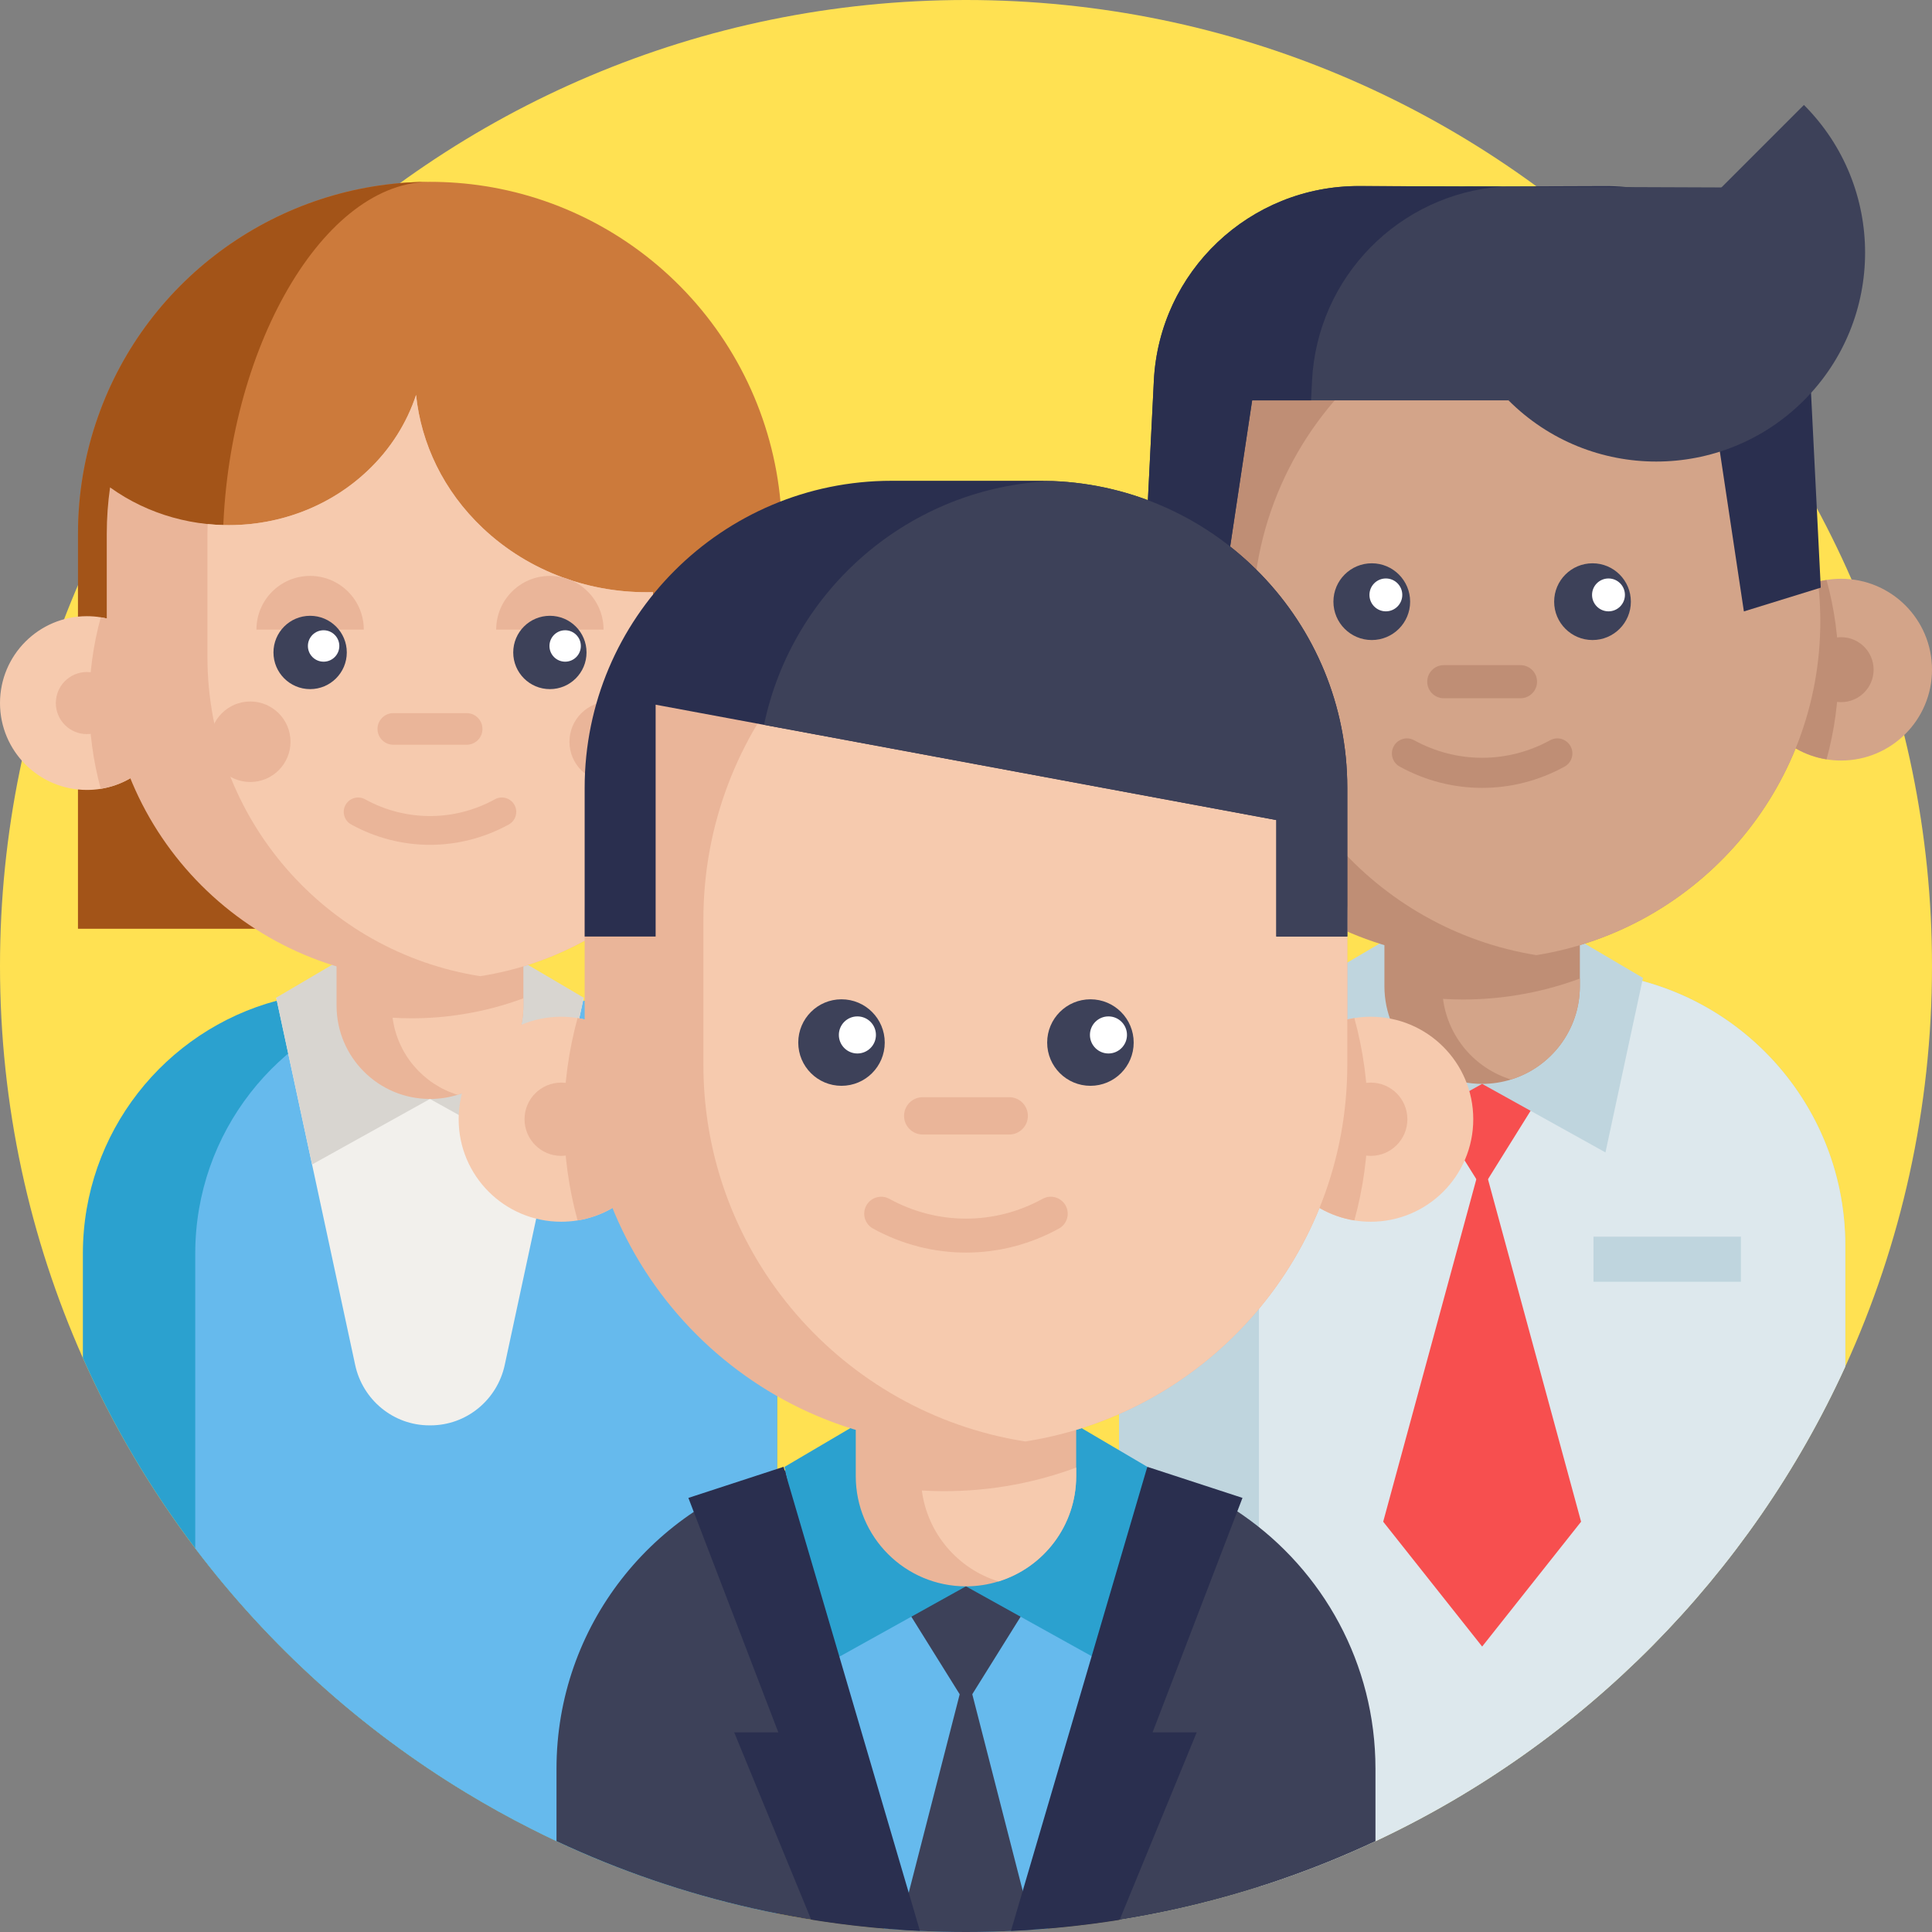 <svg width="68" height="68" viewBox="0 0 68 68" fill="none" xmlns="http://www.w3.org/2000/svg">
<rect x="0" y="0" width="68" height="68" fill="#808080" stroke="none"/>
<g clip-path="url(#clip0_76_445)">
<path d="M68 34C68 39.029 66.908 43.803 64.948 48.098C61.599 55.441 55.713 61.382 48.412 64.804C47.089 65.423 45.72 65.96 44.31 66.407C42.724 66.914 41.087 67.303 39.408 67.571C39.401 67.573 39.393 67.574 39.386 67.574C38.562 67.706 37.73 67.807 36.888 67.878C36.709 67.893 36.529 67.907 36.348 67.92C36.094 67.936 35.839 67.951 35.582 67.963C35.057 67.987 34.53 68 34 68C33.456 68 32.916 67.987 32.379 67.961C32.136 67.95 31.893 67.936 31.65 67.918C31.469 67.906 31.288 67.893 31.108 67.878C30.246 67.806 29.392 67.7 28.55 67.564C28.148 67.499 27.747 67.428 27.35 67.349C25.628 67.007 23.954 66.537 22.337 65.946C21.401 65.605 20.483 65.223 19.587 64.803C19.282 64.659 18.978 64.511 18.676 64.357C17.902 63.966 17.146 63.545 16.407 63.097C12.709 60.857 9.473 57.932 6.872 54.497C5.311 52.435 3.98 50.19 2.917 47.797C1.042 43.581 0 38.913 0 34C0 15.222 15.222 0 34 0C52.778 0 68 15.222 68 34Z" fill="#FFE152"/>
<path d="M27.35 44.122V67.349C25.628 67.007 23.954 66.537 22.337 65.946C21.401 65.605 20.483 65.223 19.587 64.803C19.282 64.659 18.978 64.511 18.676 64.357C17.902 63.966 17.146 63.545 16.408 63.097C12.709 60.857 9.473 57.932 6.872 54.497C5.311 52.435 3.98 50.19 2.917 47.797V44.122C2.917 39.859 5.812 36.272 9.744 35.221C9.888 35.182 10.032 35.146 10.179 35.116C10.569 35.03 10.97 34.971 11.378 34.938C11.627 34.919 11.878 34.907 12.132 34.907H18.134C18.804 34.907 19.458 34.978 20.088 35.116C20.124 35.123 20.16 35.131 20.196 35.139C20.302 35.163 20.409 35.189 20.512 35.217C20.515 35.219 20.518 35.219 20.521 35.22C21.559 35.497 22.523 35.951 23.382 36.548C25.78 38.212 27.35 40.983 27.35 44.122Z" fill="#2BA1CF"/>
<path d="M27.35 44.122V67.349C25.628 67.007 23.954 66.537 22.337 65.946C21.4 65.605 20.483 65.223 19.587 64.803C19.282 64.659 18.978 64.511 18.676 64.357C17.902 63.966 17.146 63.545 16.407 63.097C12.709 60.857 9.473 57.932 6.872 54.497V44.122C6.872 39.859 9.767 36.272 13.698 35.221C13.843 35.182 13.987 35.146 14.134 35.116C14.524 35.03 14.925 34.971 15.333 34.938C15.582 34.919 15.833 34.907 16.087 34.907H18.134C18.804 34.907 19.457 34.978 20.088 35.116C20.124 35.123 20.16 35.131 20.196 35.139C20.302 35.163 20.408 35.189 20.512 35.217C20.515 35.219 20.518 35.219 20.52 35.22C21.559 35.497 22.523 35.951 23.382 36.548C25.78 38.212 27.35 40.983 27.35 44.122Z" fill="#66BAED"/>
<path d="M20.543 35.115L20.522 35.22L17.765 48.042C17.5 49.274 16.416 50.167 15.156 50.168C15.148 50.168 15.141 50.168 15.134 50.168C15.126 50.168 15.118 50.168 15.11 50.168C13.849 50.167 12.766 49.274 12.501 48.042L9.744 35.221L9.722 35.115H20.543Z" fill="#F2F0EC"/>
<path d="M15.133 38.68L10.984 40.986L9.722 35.115L12.3 33.597" fill="#D8D5D0"/>
<path d="M15.133 38.68L19.282 40.986L20.543 35.115L17.965 33.597" fill="#D8D5D0"/>
<path d="M2.746 32.686V18.789C2.746 17.377 2.982 15.993 3.446 14.676C5.186 9.727 9.883 6.4 15.133 6.4C15.784 6.4 16.433 6.451 17.064 6.55C19.948 7.001 22.595 8.474 24.514 10.697C26.453 12.944 27.522 15.817 27.522 18.789V32.686" fill="#CC7A3B"/>
<path d="M7.842 19.331C7.842 24.247 10.72 29.934 12.301 32.686H2.745V18.789C2.745 17.377 2.982 15.993 3.446 14.676C5.175 9.755 9.829 6.439 15.043 6.401C11.235 6.496 7.842 12.607 7.842 19.331Z" fill="#A35418"/>
<path d="M18.421 31.358V35.393C18.421 36.87 17.448 38.119 16.106 38.533C15.799 38.629 15.472 38.68 15.133 38.68C13.318 38.68 11.846 37.209 11.846 35.393V31.358H18.421Z" fill="#EAB599"/>
<path d="M18.421 35.137V35.393C18.421 36.87 17.448 38.119 16.106 38.533C14.896 38.161 13.986 37.109 13.818 35.821C14.037 35.834 14.258 35.841 14.48 35.841C15.102 35.841 15.712 35.792 16.305 35.694C17.037 35.577 17.745 35.388 18.421 35.137Z" fill="#F6CAAE"/>
<path d="M6.115 24.745C6.115 26.267 5.003 27.529 3.547 27.764C3.388 27.79 3.224 27.803 3.057 27.803C1.369 27.803 0 26.434 0 24.745C0 23.056 1.369 21.688 3.057 21.688C3.224 21.688 3.388 21.701 3.547 21.727C5.003 21.961 6.115 23.223 6.115 24.745Z" fill="#F6CAAE"/>
<path d="M6.115 24.745C6.115 26.267 5.003 27.529 3.547 27.764C3.283 26.802 3.141 25.79 3.141 24.745C3.141 23.701 3.283 22.689 3.547 21.727C5.003 21.961 6.115 23.223 6.115 24.745Z" fill="#EAB599"/>
<path d="M4.15 24.745C4.15 25.349 3.661 25.838 3.057 25.838C2.454 25.838 1.965 25.349 1.965 24.745C1.965 24.142 2.454 23.653 3.057 23.653C3.661 23.653 4.15 24.142 4.15 24.745Z" fill="#EAB599"/>
<path d="M22.984 20.841V31.351C21.36 32.902 19.277 33.976 16.959 34.349C16.941 34.352 16.922 34.355 16.904 34.358C16.328 34.45 15.737 34.496 15.133 34.496C8.851 34.496 3.758 29.403 3.758 23.121V18.789C3.758 18.234 3.798 17.688 3.874 17.155C6.581 19.102 10.462 18.909 12.934 16.573C13.753 15.799 14.322 14.878 14.644 13.901C14.823 15.612 15.605 17.276 16.992 18.587C18.642 20.146 20.823 20.898 22.984 20.841Z" fill="#EAB599"/>
<path d="M22.984 20.841V31.351C21.36 32.902 19.277 33.976 16.959 34.349C16.941 34.352 16.922 34.355 16.904 34.358C11.462 33.508 7.301 28.799 7.301 23.121V18.789C7.301 18.674 7.303 18.559 7.307 18.445C9.312 18.65 11.396 18.027 12.934 16.572C13.753 15.799 14.322 14.878 14.644 13.901C14.823 15.612 15.605 17.276 16.992 18.587C18.642 20.146 20.823 20.898 22.984 20.841Z" fill="#F6CAAE"/>
<path d="M21.243 22.16C21.243 21.116 20.397 20.27 19.354 20.27C18.311 20.27 17.464 21.116 17.464 22.16" fill="#EAB599"/>
<path d="M12.804 22.16C12.804 21.116 11.958 20.27 10.915 20.27C9.872 20.27 9.026 21.116 9.026 22.16" fill="#EAB599"/>
<path d="M12.206 22.964C12.206 23.677 11.628 24.255 10.915 24.255C10.202 24.255 9.625 23.677 9.625 22.964C9.625 22.251 10.202 21.674 10.915 21.674C11.628 21.674 12.206 22.251 12.206 22.964Z" fill="#3D4159"/>
<path d="M20.644 22.964C20.644 23.677 20.067 24.255 19.354 24.255C18.641 24.255 18.064 23.677 18.064 22.964C18.064 22.251 18.641 21.674 19.354 21.674C20.067 21.674 20.644 22.251 20.644 22.964Z" fill="#3D4159"/>
<path d="M16.425 26.213H13.844C13.537 26.213 13.287 25.964 13.287 25.657C13.287 25.349 13.537 25.1 13.844 25.1H16.425C16.732 25.1 16.981 25.349 16.981 25.657C16.981 25.964 16.732 26.213 16.425 26.213Z" fill="#EAB599"/>
<path d="M15.134 29.735C14.182 29.735 13.229 29.497 12.361 29.019C12.116 28.885 12.027 28.577 12.161 28.332C12.296 28.087 12.604 27.998 12.849 28.132C14.28 28.919 15.989 28.919 17.42 28.132C17.665 27.997 17.973 28.087 18.108 28.332C18.242 28.577 18.153 28.885 17.908 29.019C17.039 29.497 16.087 29.735 15.134 29.735Z" fill="#EAB599"/>
<path d="M11.943 22.736C11.943 23.042 11.695 23.289 11.39 23.289C11.084 23.289 10.837 23.042 10.837 22.736C10.837 22.431 11.084 22.183 11.39 22.183C11.695 22.183 11.943 22.431 11.943 22.736Z" fill="white"/>
<path d="M20.444 22.736C20.444 23.042 20.197 23.289 19.892 23.289C19.586 23.289 19.339 23.042 19.339 22.736C19.339 22.431 19.586 22.183 19.892 22.183C20.197 22.183 20.444 22.431 20.444 22.736Z" fill="white"/>
<path d="M22.877 26.108C22.877 26.89 22.242 27.524 21.46 27.524C20.677 27.524 20.043 26.89 20.043 26.108C20.043 25.325 20.677 24.69 21.46 24.69C22.242 24.69 22.877 25.325 22.877 26.108Z" fill="#EAB599"/>
<path d="M10.225 26.108C10.225 26.89 9.591 27.524 8.808 27.524C8.026 27.524 7.391 26.89 7.391 26.108C7.391 25.325 8.026 24.69 8.808 24.69C9.591 24.69 10.225 25.325 10.225 26.108Z" fill="#EAB599"/>
<path d="M64.948 43.842V48.098C61.599 55.441 55.713 61.382 48.412 64.804C47.089 65.423 45.72 65.96 44.309 66.407C42.724 66.914 41.087 67.303 39.408 67.571C39.401 67.573 39.393 67.574 39.386 67.574V43.842C39.386 38.784 43.281 34.634 48.238 34.234C48.499 34.212 48.761 34.203 49.026 34.203H55.305C56.047 34.203 56.77 34.284 57.464 34.444C61.749 35.424 64.948 39.261 64.948 43.842Z" fill="#BFD5DE"/>
<path d="M64.948 43.842V48.098C61.599 55.441 55.713 61.382 48.412 64.804C47.089 65.423 45.72 65.96 44.31 66.407V43.842C44.31 38.519 48.627 34.203 53.952 34.203H55.306C60.633 34.203 64.948 38.519 64.948 43.842Z" fill="#DDE8ED"/>
<path d="M42.73 23.57C42.73 25.162 41.567 26.483 40.044 26.727C39.877 26.754 39.706 26.768 39.531 26.768C37.764 26.768 36.333 25.337 36.333 23.57C36.333 21.802 37.764 20.371 39.531 20.371C39.706 20.371 39.877 20.385 40.044 20.412C41.567 20.657 42.73 21.977 42.73 23.57Z" fill="#D3A489"/>
<path d="M54.755 37.68L52.167 41.832L49.578 37.68" fill="#F74F4F"/>
<path d="M55.649 53.559L52.167 57.953L48.684 53.559L52.167 40.752L55.649 53.559Z" fill="#F74F4F"/>
<path d="M42.73 23.57C42.73 25.162 41.567 26.483 40.044 26.727C39.767 25.721 39.62 24.663 39.62 23.57C39.62 22.477 39.767 21.418 40.044 20.412C41.567 20.657 42.73 21.977 42.73 23.57Z" fill="#BF8E75"/>
<path d="M40.675 23.57C40.675 24.201 40.163 24.713 39.532 24.713C38.9 24.713 38.389 24.201 38.389 23.57C38.389 22.938 38.9 22.427 39.532 22.427C40.163 22.427 40.675 22.938 40.675 23.57Z" fill="#BF8E75"/>
<path d="M52.166 38.149L47.825 40.561L46.505 34.419L49.202 32.831" fill="#BFD5DE"/>
<path d="M52.166 38.149L56.507 40.561L57.827 34.419L55.13 32.831" fill="#BFD5DE"/>
<path d="M61.602 23.57C61.602 25.162 62.765 26.483 64.288 26.727C64.455 26.754 64.626 26.768 64.801 26.768C66.568 26.768 68 25.337 68 23.57C68 21.802 66.568 20.371 64.801 20.371C64.626 20.371 64.455 20.385 64.288 20.412C62.765 20.657 61.602 21.977 61.602 23.57Z" fill="#D3A489"/>
<path d="M61.602 23.57C61.602 25.162 62.765 26.483 64.288 26.727C64.566 25.721 64.713 24.663 64.713 23.57C64.713 22.477 64.566 21.418 64.288 20.412C62.765 20.657 61.602 21.977 61.602 23.57Z" fill="#BF8E75"/>
<path d="M65.945 23.57C65.945 24.201 65.433 24.713 64.801 24.713C64.17 24.713 63.658 24.201 63.658 23.57C63.658 22.938 64.17 22.427 64.801 22.427C65.433 22.427 65.945 22.938 65.945 23.57Z" fill="#BF8E75"/>
<path d="M64.069 21.869C64.069 27.792 59.742 32.706 54.077 33.618C53.456 33.72 52.817 33.771 52.166 33.771C45.593 33.771 40.264 28.443 40.264 21.869C40.264 18.759 41.345 14.09 43.298 11.97C45.473 9.609 48.703 9.967 52.166 9.967C52.817 9.967 53.455 10.019 54.077 10.121C59.742 11.033 64.069 15.946 64.069 21.869Z" fill="#BF8E75"/>
<path d="M55.606 30.488V34.71C55.606 36.255 54.588 37.562 53.184 37.995C52.862 38.095 52.52 38.149 52.166 38.149C50.267 38.149 48.727 36.609 48.727 34.71V30.488H55.606Z" fill="#BF8E75"/>
<path d="M55.606 34.442V34.71C55.606 36.255 54.587 37.562 53.184 37.995C51.917 37.606 50.965 36.505 50.789 35.157C51.019 35.171 51.25 35.179 51.482 35.179C52.133 35.179 52.771 35.127 53.393 35.025C54.158 34.902 54.898 34.705 55.606 34.442Z" fill="#D3A489"/>
<path d="M64.069 21.869C64.069 27.792 59.742 32.706 54.077 33.618C48.412 32.706 44.085 27.792 44.085 21.869C44.085 18.222 45.725 14.958 48.309 12.774C49.921 11.412 51.9 10.471 54.077 10.121C59.358 10.971 63.478 15.3 64.01 20.682C64.049 21.073 64.069 21.47 64.069 21.869Z" fill="#D3A489"/>
<path d="M52.167 27.731C51.17 27.731 50.173 27.482 49.265 26.982C49.008 26.842 48.915 26.52 49.056 26.263C49.197 26.007 49.519 25.913 49.775 26.055C51.272 26.877 53.061 26.877 54.558 26.055C54.814 25.913 55.136 26.007 55.277 26.263C55.418 26.52 55.325 26.842 55.068 26.982C54.16 27.482 53.163 27.731 52.167 27.731Z" fill="#BF8E75"/>
<path d="M49.632 21.177C49.632 21.922 49.028 22.527 48.282 22.527C47.536 22.527 46.932 21.922 46.932 21.177C46.932 20.431 47.536 19.826 48.282 19.826C49.028 19.826 49.632 20.431 49.632 21.177Z" fill="#3D4159"/>
<path d="M57.401 21.177C57.401 21.922 56.797 22.527 56.052 22.527C55.306 22.527 54.701 21.922 54.701 21.177C54.701 20.431 55.306 19.826 56.052 19.826C56.797 19.826 57.401 20.431 57.401 21.177Z" fill="#3D4159"/>
<path d="M49.356 20.938C49.356 21.258 49.097 21.517 48.778 21.517C48.458 21.517 48.2 21.258 48.2 20.938C48.2 20.619 48.458 20.36 48.778 20.36C49.097 20.36 49.356 20.619 49.356 20.938Z" fill="white"/>
<path d="M57.192 20.938C57.192 21.258 56.933 21.517 56.614 21.517C56.294 21.517 56.035 21.258 56.035 20.938C56.035 20.619 56.294 20.36 56.614 20.36C56.933 20.36 57.192 20.619 57.192 20.938Z" fill="white"/>
<path d="M53.517 24.576H50.816C50.495 24.576 50.234 24.315 50.234 23.993C50.234 23.672 50.495 23.411 50.816 23.411H53.517C53.838 23.411 54.099 23.672 54.099 23.993C54.099 24.315 53.838 24.576 53.517 24.576Z" fill="#BF8E75"/>
<path d="M56.085 43.526H61.274V45.114H56.085V43.526Z" fill="#BFD5DE"/>
<path d="M51.47 6.567C55.076 6.825 57.971 9.737 58.154 13.404L58.188 14.092H60.262L61.379 21.52L64.085 20.683L63.721 13.404C63.529 9.553 60.344 6.534 56.489 6.549L51.47 6.567Z" fill="#2A2F4F"/>
<path d="M63.492 3.694C66.363 6.565 66.363 11.221 63.492 14.092C60.621 16.963 55.966 16.963 53.095 14.092L63.492 3.694Z" fill="#3D4159"/>
<path d="M53.095 14.092H44.072L42.954 21.52L40.249 20.683L40.611 13.404C40.803 9.553 43.989 6.534 47.844 6.548L60.876 6.598L62.599 9.698" fill="#3D4159"/>
<path d="M52.863 6.567C49.257 6.825 46.362 9.737 46.179 13.404L46.145 14.092H44.071L42.954 21.52L40.248 20.683L40.612 13.404C40.803 9.553 43.989 6.534 47.844 6.549L52.863 6.567Z" fill="#2A2F4F"/>
<path d="M48.412 62.255V64.804C44.036 66.854 39.153 68 34 68C28.847 68 23.962 66.854 19.587 64.803V62.255C19.587 57.224 23.002 52.993 27.641 51.752C27.811 51.707 27.981 51.665 28.155 51.627C28.615 51.527 29.088 51.458 29.569 51.419C29.863 51.395 30.159 51.383 30.459 51.383H37.539C38.331 51.383 39.101 51.466 39.845 51.627C39.888 51.636 39.931 51.645 39.973 51.655C40.098 51.684 40.222 51.715 40.346 51.748C40.351 51.749 40.352 51.749 40.356 51.751C41.58 52.078 42.719 52.614 43.731 53.318C46.561 55.28 48.412 58.551 48.412 62.255Z" fill="#3D4159"/>
<path d="M40.382 51.627L40.356 51.751L36.888 67.878C36.709 67.893 36.529 67.907 36.348 67.92C36.094 67.936 35.839 67.951 35.582 67.963C35.057 67.987 34.53 68 34 68C33.456 68 32.916 67.987 32.379 67.961C32.136 67.95 31.893 67.936 31.65 67.918C31.469 67.906 31.288 67.893 31.108 67.878L27.641 51.752L27.615 51.627H40.382Z" fill="#66BAED"/>
<path d="M36.918 55.306L33.999 59.987L31.081 55.306" fill="#3D4159"/>
<path d="M36.348 67.92C36.094 67.936 35.839 67.951 35.582 67.963C35.057 67.987 34.53 68 34 68C33.456 68 32.916 67.987 32.379 67.961C32.136 67.95 31.893 67.936 31.65 67.918L34 58.769L36.348 67.92Z" fill="#3D4159"/>
<path d="M33.998 55.834L29.104 58.554L27.615 51.628L30.656 49.837" fill="#2BA1CF"/>
<path d="M33.998 55.834L38.893 58.554L40.382 51.628L37.34 49.837" fill="#2BA1CF"/>
<path d="M40.567 60.974H42.12L39.408 67.571C38.154 67.772 36.877 67.904 35.582 67.963L40.346 51.748L40.382 51.627L43.731 52.721L40.567 60.974Z" fill="#2A2F4F"/>
<path d="M32.379 67.961C31.083 67.901 29.805 67.767 28.55 67.564L25.841 60.974H27.394L24.229 52.721L27.579 51.627L27.615 51.748L32.379 67.961Z" fill="#2A2F4F"/>
<path d="M37.878 47.195V51.955C37.878 53.698 36.729 55.171 35.146 55.66C34.783 55.773 34.397 55.834 33.998 55.834C31.856 55.834 30.12 54.097 30.12 51.955V47.195H37.878Z" fill="#EAB599"/>
<path d="M37.878 51.654V51.956C37.878 53.698 36.729 55.171 35.146 55.661C33.718 55.221 32.644 53.98 32.446 52.46C32.705 52.477 32.965 52.484 33.227 52.484C33.961 52.484 34.681 52.426 35.381 52.312C36.245 52.172 37.079 51.95 37.878 51.654Z" fill="#F6CAAE"/>
<path d="M23.358 39.393C23.358 41.189 22.046 42.678 20.329 42.955C20.141 42.985 19.948 43.001 19.751 43.001C17.759 43.001 16.143 41.386 16.143 39.393C16.143 37.401 17.758 35.786 19.751 35.786C19.948 35.786 20.141 35.802 20.329 35.832C22.046 36.109 23.358 37.598 23.358 39.393Z" fill="#F6CAAE"/>
<path d="M23.358 39.393C23.358 41.189 22.046 42.678 20.329 42.955C20.017 41.82 19.85 40.626 19.85 39.393C19.85 38.161 20.017 36.967 20.329 35.832C22.046 36.109 23.358 37.598 23.358 39.393Z" fill="#EAB599"/>
<path d="M21.04 39.394C21.04 40.105 20.463 40.683 19.751 40.683C19.039 40.683 18.462 40.105 18.462 39.394C18.462 38.681 19.039 38.104 19.751 38.104C20.463 38.104 21.04 38.681 21.04 39.394Z" fill="#EAB599"/>
<path d="M44.639 39.393C44.639 41.189 45.951 42.678 47.669 42.955C47.856 42.985 48.05 43.001 48.246 43.001C50.239 43.001 51.854 41.386 51.854 39.393C51.854 37.401 50.239 35.786 48.246 35.786C48.05 35.786 47.856 35.802 47.669 35.832C45.951 36.109 44.639 37.598 44.639 39.393Z" fill="#F6CAAE"/>
<path d="M44.639 39.393C44.639 41.189 45.951 42.678 47.669 42.955C47.981 41.82 48.147 40.626 48.147 39.393C48.147 38.161 47.981 36.967 47.669 35.832C45.951 36.109 44.639 37.598 44.639 39.393Z" fill="#EAB599"/>
<path d="M47.42 32.366V37.476C47.42 44.156 42.541 49.696 36.153 50.724C36.131 50.728 36.108 50.731 36.087 50.735C35.407 50.844 34.71 50.897 33.998 50.897C26.586 50.897 20.578 44.889 20.578 37.477V32.366C20.578 30.805 20.844 29.305 21.336 27.912C23.172 22.689 28.148 18.944 33.998 18.944H33.999C34.71 18.944 35.408 18.999 36.089 19.106C42.509 20.109 47.42 25.664 47.42 32.366Z" fill="#EAB599"/>
<path d="M49.535 39.394C49.535 40.105 48.959 40.683 48.246 40.683C47.535 40.683 46.957 40.105 46.957 39.394C46.957 38.681 47.535 38.104 48.246 38.104C48.959 38.104 49.535 38.681 49.535 39.394Z" fill="#EAB599"/>
<path d="M47.42 32.366V37.477C47.42 44.155 42.541 49.696 36.153 50.724C36.131 50.728 36.108 50.731 36.087 50.735C29.668 49.731 24.757 44.177 24.757 37.477V32.366C24.757 25.665 29.669 20.109 36.089 19.106C42.509 20.109 47.42 25.665 47.42 32.366Z" fill="#F6CAAE"/>
<path d="M31.14 36.695C31.14 37.536 30.459 38.217 29.618 38.217C28.777 38.217 28.096 37.536 28.096 36.695C28.096 35.854 28.777 35.172 29.618 35.172C30.459 35.172 31.14 35.854 31.14 36.695Z" fill="#3D4159"/>
<path d="M39.902 36.695C39.902 37.536 39.221 38.217 38.38 38.217C37.539 38.217 36.857 37.536 36.857 36.695C36.857 35.854 37.539 35.172 38.38 35.172C39.221 35.172 39.902 35.854 39.902 36.695Z" fill="#3D4159"/>
<path d="M30.83 36.426C30.83 36.786 30.538 37.079 30.177 37.079C29.817 37.079 29.525 36.786 29.525 36.426C29.525 36.066 29.817 35.774 30.177 35.774C30.538 35.774 30.83 36.066 30.83 36.426Z" fill="white"/>
<path d="M39.666 36.426C39.666 36.786 39.374 37.079 39.014 37.079C38.654 37.079 38.362 36.786 38.362 36.426C38.362 36.066 38.654 35.774 39.014 35.774C39.374 35.774 39.666 36.066 39.666 36.426Z" fill="white"/>
<path d="M35.522 39.931H32.476C32.114 39.931 31.82 39.637 31.82 39.275C31.82 38.911 32.114 38.618 32.476 38.618H35.522C35.884 38.618 36.178 38.911 36.178 39.275C36.178 39.637 35.884 39.931 35.522 39.931Z" fill="#EAB599"/>
<path d="M33.999 44.087C32.875 44.087 31.751 43.805 30.727 43.241C30.438 43.083 30.332 42.719 30.491 42.431C30.65 42.142 31.013 42.037 31.302 42.195C32.991 43.124 35.007 43.124 36.696 42.195C36.985 42.036 37.348 42.142 37.507 42.431C37.666 42.719 37.56 43.083 37.271 43.241C36.246 43.805 35.123 44.087 33.999 44.087Z" fill="#EAB599"/>
<path d="M47.42 27.728V32.963H44.922V28.863L26.891 25.512L23.076 24.803V32.963H20.578V27.727C20.578 21.759 25.415 16.922 31.382 16.922H36.616C36.758 16.922 36.9 16.924 37.042 16.931C42.811 17.154 47.42 21.902 47.42 27.728Z" fill="#2A2F4F"/>
<path d="M47.42 27.728V32.963H44.922V28.863L26.891 25.512C27.884 20.741 32.024 17.125 37.042 16.931C42.811 17.154 47.42 21.902 47.42 27.728Z" fill="#3D4159"/>
</g>
<defs>
<clipPath id="clip0_76_445">
<rect width="68" height="68" fill="white"/>
</clipPath>
</defs>
</svg>

